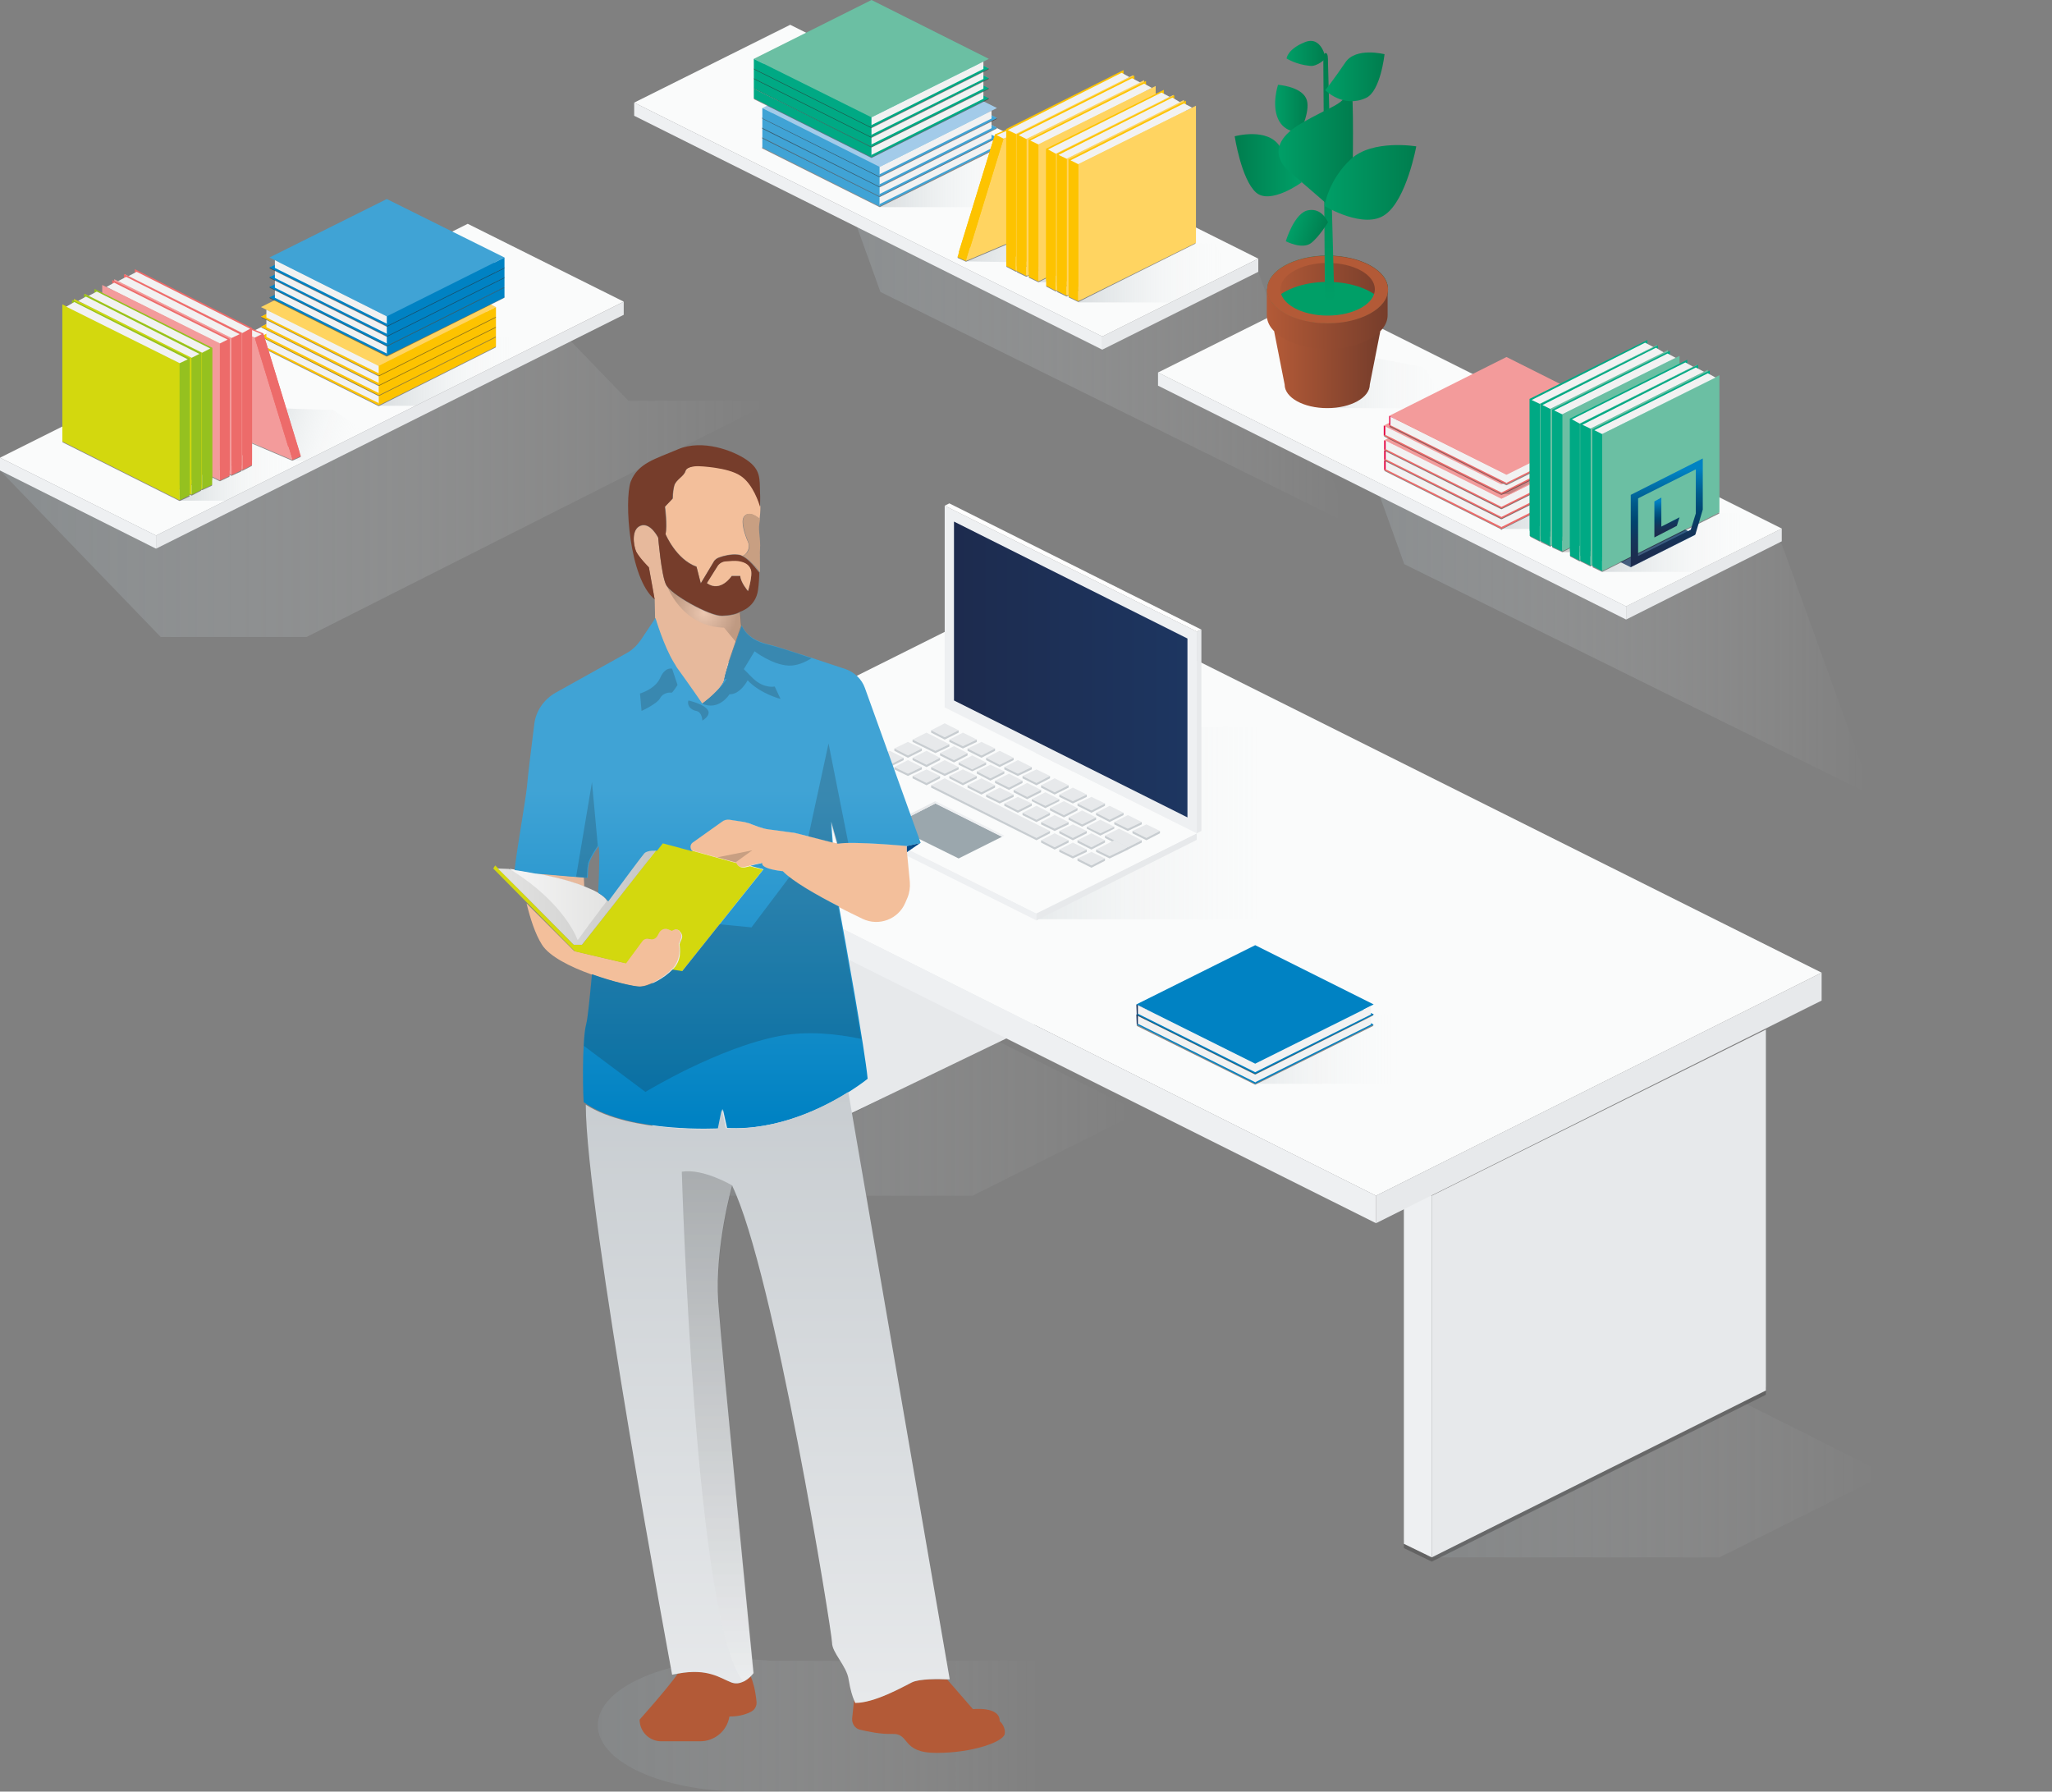<?xml version="1.0" encoding="utf-8"?>
<!-- Generator: Adobe Illustrator 22.1.0, SVG Export Plug-In . SVG Version: 6.00 Build 0)  -->
<svg version="1.1" id="Calque_1" xmlns="http://www.w3.org/2000/svg" xmlns:xlink="http://www.w3.org/1999/xlink" x="0px" y="0px"
	 viewBox="0 0 530 462.7" style="enable-background:new 0 0 530 462.7;" xml:space="preserve">
<rect x="0" y="0" width="530" height="462.7" fill="#808080" stroke="none"/>
<style type="text/css">
	.st0{opacity:0.35;fill:url(#SVGID_1_);}
	.st1{fill:#FAFBFB;}
	.st2{fill:#E7E9EB;}
	.st3{fill:#EEF0F2;}
	.st4{opacity:0.35;fill:url(#SVGID_2_);}
	
		.st5{opacity:0.5;fill:none;stroke:#1E1E1E;stroke-width:0.357;stroke-linecap:round;stroke-linejoin:round;stroke-miterlimit:10;enable-background:new    ;}
	.st6{fill:#40A3D5;}
	.st7{fill:#A3CBE9;}
	.st8{fill:#F2F2F2;}
	.st9{fill:#00A984;}
	.st10{fill:#6BBFA3;}
	.st11{opacity:0.35;fill:url(#SVGID_3_);}
	
		.st12{opacity:0.5;fill:none;stroke:#1E1E1E;stroke-width:0.336;stroke-linecap:round;stroke-linejoin:round;stroke-miterlimit:10;enable-background:new    ;}
	.st13{fill:#FDC300;}
	.st14{fill:#FFD461;}
	.st15{opacity:0.35;fill:url(#SVGID_4_);}
	.st16{opacity:0.35;fill:url(#SVGID_5_);}
	.st17{opacity:0.35;fill:url(#SVGID_6_);}
	.st18{opacity:0.35;fill:url(#SVGID_7_);}
	.st19{fill:#0082C3;}
	.st20{opacity:0.35;fill:url(#SVGID_8_);}
	.st21{fill:#ED6B6A;}
	.st22{fill:#F39B9B;}
	.st23{opacity:0.35;fill:url(#SVGID_9_);}
	.st24{fill:#95C11F;}
	.st25{fill:#D3D80E;}
	.st26{opacity:0.35;fill:url(#SVGID_10_);}
	.st27{opacity:0.35;fill:url(#SVGID_11_);}
	.st28{fill:url(#XMLID_2_);}
	.st29{fill:url(#XMLID_3_);}
	.st30{fill:#009F67;}
	.st31{fill:url(#XMLID_4_);}
	.st32{fill:#B35A37;}
	.st33{fill:url(#XMLID_5_);}
	.st34{fill:url(#XMLID_6_);}
	.st35{fill:url(#XMLID_7_);}
	.st36{fill:url(#XMLID_8_);}
	.st37{fill:url(#XMLID_9_);}
	.st38{fill:url(#XMLID_10_);}
	.st39{fill:url(#XMLID_11_);}
	.st40{fill:url(#XMLID_12_);}
	.st41{opacity:0.35;fill:url(#SVGID_12_);}
	
		.st42{opacity:0.5;fill:none;stroke:#1E1E1E;stroke-width:0.428;stroke-linecap:round;stroke-linejoin:round;stroke-miterlimit:10;enable-background:new    ;}
	.st43{fill:#E50040;}
	.st44{opacity:0.2;fill:url(#SVGID_13_);enable-background:new    ;}
	.st45{fill:url(#SVGID_14_);}
	.st46{opacity:0.2;fill:url(#SVGID_15_);enable-background:new    ;}
	.st47{opacity:0.35;fill:url(#SVGID_16_);}
	.st48{fill:url(#SVGID_17_);}
	.st49{fill:url(#SVGID_18_);}
	.st50{opacity:0.2;fill:url(#SVGID_19_);}
	.st51{opacity:0.2;fill:url(#SVGID_20_);}
	.st52{opacity:0.3;fill:#1E1E1E;enable-background:new    ;}
	.st53{fill:url(#SVGID_21_);}
	.st54{opacity:0.2;fill:url(#SVGID_22_);}
	.st55{fill:#C8CDD1;}
	.st56{fill:#9BA7AD;}
	.st57{fill:url(#SVGID_23_);}
	.st58{fill:#FFFFFF;}
	.st59{opacity:0.2;fill:url(#SVGID_24_);}
	
		.st60{opacity:0.5;fill:none;stroke:#1E1E1E;stroke-width:0.432;stroke-linecap:round;stroke-linejoin:round;stroke-miterlimit:10;enable-background:new    ;}
	.st61{fill:#1D3661;}
	.st62{opacity:0.2;fill:url(#SVGID_25_);}
	.st63{fill:#0056A3;}
	.st64{fill:#F3BF9B;}
	.st65{fill:#E7B99C;}
	.st66{fill:url(#SVGID_26_);}
	.st67{fill:url(#SVGID_27_);}
	.st68{fill:url(#SVGID_28_);}
	.st69{fill:url(#SVGID_29_);}
	.st70{fill:url(#SVGID_30_);}
	.st71{fill:url(#SVGID_31_);}
	.st72{fill:#763D2B;}
	.st73{opacity:0.2;}
	.st74{fill:#1E1E1E;}
	.st75{fill:url(#SVGID_32_);}
	.st76{fill:url(#SVGID_33_);}
</style>
<g>
	
		<linearGradient id="SVGID_1_" gradientUnits="userSpaceOnUse" x1="204" y1="1162.74" x2="348.4" y2="1162.74" gradientTransform="matrix(1 0 0 1 0 -1089.89)">
		<stop  offset="0" style="stop-color:#9BA7AD"/>
		<stop  offset="0.997" style="stop-color:#FFFFFF;stop-opacity:0"/>
	</linearGradient>
	<polygon class="st0" points="204,10.4 227.4,75.4 348.4,135.3 325,70.2 	"/>
	<g>
		<polygon class="st1" points="325,66.8 204.1,6.4 163.8,26.5 284.7,86.9 		"/>
		<polygon class="st2" points="325,66.8 284.7,86.9 284.7,90.3 325,70.2 		"/>
		<polygon class="st3" points="284.7,86.9 163.8,26.5 163.8,29.9 284.7,90.3 		"/>
	</g>
	<g>
		<g>
			
				<linearGradient id="SVGID_2_" gradientUnits="userSpaceOnUse" x1="227.2" y1="1134.44" x2="266.162" y2="1134.44" gradientTransform="matrix(1 0 0 1 0 -1089.89)">
				<stop  offset="0" style="stop-color:#9BA7AD"/>
				<stop  offset="0.997" style="stop-color:#FFFFFF;stop-opacity:0"/>
			</linearGradient>
			<polygon class="st4" points="227.2,53.5 262.5,53.5 266.1,44.5 262.5,35.6 227.2,35.6 			"/>
			<polyline class="st5" points="197,38.2 227.2,53.3 257.3,38.3 			"/>
			<polygon class="st6" points="227.2,53.3 257.5,38.1 227.2,23 			"/>
			<polygon class="st7" points="196.9,35.6 227.2,20.4 257.5,35.6 227.2,50.8 			"/>
			<polygon class="st6" points="196.9,35.6 196.9,38.1 227.2,53.3 227.2,50.8 			"/>
			<polygon class="st8" points="227.2,52.7 256.1,38.3 256.1,36.3 227.2,50.8 			"/>
		</g>
		<g>
			<polyline class="st5" points="197,35.6 227.2,50.7 257.3,35.6 			"/>
			<polygon class="st6" points="227.2,50.7 257.5,35.5 227.2,20.3 			"/>
			<polygon class="st7" points="196.9,33 227.2,17.8 257.5,33 227.2,48.2 			"/>
			<polygon class="st6" points="196.9,33 196.9,35.5 227.2,50.7 227.2,48.2 			"/>
			<polygon class="st8" points="227.2,50.1 256.1,35.7 256.1,33.7 227.2,48.2 			"/>
		</g>
		<g>
			<polyline class="st5" points="197,33.1 227.2,48.2 257.3,33.1 			"/>
			<polygon class="st6" points="227.2,48.2 257.5,33 227.2,17.8 			"/>
			<polygon class="st7" points="196.9,30.5 227.2,15.3 257.5,30.5 227.2,45.6 			"/>
			<polygon class="st6" points="196.9,30.5 196.9,33 227.2,48.2 227.2,45.6 			"/>
			<polygon class="st8" points="227.2,47.6 256.1,33.1 256.1,31.2 227.2,45.6 			"/>
		</g>
		<g>
			<polyline class="st5" points="197,30.5 227.2,45.6 257.3,30.6 			"/>
			<polygon class="st6" points="227.2,45.6 257.5,30.5 227.2,15.3 			"/>
			<polygon class="st7" points="196.9,27.9 227.2,12.8 257.5,27.9 227.2,43.1 			"/>
			<polygon class="st6" points="196.9,27.9 196.9,30.5 227.2,45.6 227.2,43.1 			"/>
			<polygon class="st8" points="227.2,45 256.1,30.6 256.1,28.6 227.2,43.1 			"/>
		</g>
	</g>
	<g>
		<g>
			<polyline class="st5" points="194.9,25.5 225.1,40.6 255.2,25.5 			"/>
			<polygon class="st9" points="225.1,40.6 255.4,25.4 225.1,10.2 			"/>
			<polygon class="st10" points="194.7,22.9 225.1,7.7 255.4,22.9 225.1,38 			"/>
			<polygon class="st9" points="194.7,22.9 194.7,25.4 225.1,40.6 225.1,38 			"/>
			<polygon class="st8" points="225.1,40 254,25.5 254,23.5 225.1,38 			"/>
		</g>
		<g>
			<polyline class="st5" points="194.9,22.8 225.1,37.9 255.2,22.9 			"/>
			<polygon class="st9" points="225.1,37.9 255.4,22.8 225.1,7.6 			"/>
			<polygon class="st10" points="194.7,20.2 225.1,5.1 255.4,20.2 225.1,35.4 			"/>
			<polygon class="st9" points="194.7,20.2 194.7,22.8 225.1,37.9 225.1,35.4 			"/>
			<polygon class="st8" points="225.1,37.3 254,22.9 254,20.9 225.1,35.4 			"/>
		</g>
		<g>
			<polyline class="st5" points="194.9,20.3 225.1,35.4 255.2,20.3 			"/>
			<polygon class="st9" points="225.1,35.4 255.4,20.2 225.1,5.1 			"/>
			<polygon class="st10" points="194.7,17.7 225.1,2.5 255.4,17.7 225.1,32.9 			"/>
			<polygon class="st9" points="194.7,17.7 194.7,20.2 225.1,35.4 225.1,32.9 			"/>
			<polygon class="st8" points="225.1,34.8 254,20.4 254,18.4 225.1,32.9 			"/>
		</g>
		<g>
			<polyline class="st5" points="194.9,17.8 225.1,32.9 255.2,17.8 			"/>
			<polygon class="st9" points="225.1,32.9 255.4,17.7 225.1,2.5 			"/>
			<polygon class="st10" points="194.7,15.2 225.1,0 255.4,15.2 225.1,30.3 			"/>
			<polygon class="st9" points="194.7,15.2 194.7,17.7 225.1,32.9 225.1,30.3 			"/>
			<polygon class="st8" points="225.1,32.3 254,17.8 254,15.9 225.1,30.3 			"/>
		</g>
	</g>
	<g>
		<g>
			
				<linearGradient id="SVGID_3_" gradientUnits="userSpaceOnUse" x1="505.296" y1="1210.354" x2="542.567" y2="1210.354" gradientTransform="matrix(1.066 -3.912657e-02 -0.291 0.948 64.718 -1066.418)">
				<stop  offset="0" style="stop-color:#9BA7AD"/>
				<stop  offset="0.997" style="stop-color:#FFFFFF;stop-opacity:0"/>
			</linearGradient>
			<polygon class="st11" points="249.4,67.5 284.9,68.1 291,60 289.1,54.6 253.6,54 			"/>
			<polyline class="st12" points="247.5,66.5 249.5,67.4 283.9,52.9 			"/>
			<polygon class="st13" points="247.6,65.2 257,34.7 291.6,20.1 282.3,50.6 			"/>
			<polygon class="st14" points="249.5,67.4 259.2,35.8 293.8,21.1 284.1,52.7 			"/>
			<polygon class="st13" points="259.2,35.8 257,34.7 247.3,66.4 249.5,67.4 			"/>
			<polygon class="st8" points="259.2,35.8 257.4,34.9 290.9,20.7 292.7,21.6 			"/>
		</g>
		<g>
			<polyline class="st5" points="260.1,68.8 262.4,70 292.5,54.9 			"/>
			<polygon class="st13" points="259.9,67.5 259.9,33.3 290.2,18.1 290.2,52.3 			"/>
			<polygon class="st14" points="262.4,70 262.4,34.6 292.7,19.4 292.7,54.8 			"/>
			<polygon class="st13" points="262.4,34.6 259.9,33.3 259.9,68.7 262.4,70 			"/>
			<polygon class="st8" points="262.4,34.6 260.3,33.6 289.7,18.8 291.7,19.9 			"/>
		</g>
		<g>
			<polyline class="st5" points="262.8,70.2 265.1,71.3 295.2,56.3 			"/>
			<polygon class="st13" points="262.6,68.8 262.6,34.7 293,19.5 293,53.6 			"/>
			<polygon class="st14" points="265.1,71.3 265.1,35.9 295.5,20.7 295.5,56.1 			"/>
			<polygon class="st13" points="265.1,35.9 262.6,34.7 262.6,70 265.1,71.3 			"/>
			<polygon class="st8" points="265.1,35.9 263.1,34.9 292.4,20.2 294.5,21.3 			"/>
		</g>
		<g>
			
				<linearGradient id="SVGID_4_" gradientUnits="userSpaceOnUse" x1="268.2" y1="1155.24" x2="303.5" y2="1155.24" gradientTransform="matrix(1 0 0 1 0 -1089.89)">
				<stop  offset="0" style="stop-color:#9BA7AD"/>
				<stop  offset="0.997" style="stop-color:#FFFFFF;stop-opacity:0"/>
			</linearGradient>
			<polygon class="st15" points="268.2,72.9 287.4,72.9 302.8,64 303.5,57.8 268.2,57.8 			"/>
			<polyline class="st5" points="265.9,71.6 268.2,72.7 298.3,57.7 			"/>
			<polygon class="st13" points="265.7,70.2 265.7,36.1 296,20.9 296,55 			"/>
			<polygon class="st14" points="268.2,72.7 268.2,37.3 298.5,22.2 298.5,57.6 			"/>
			<polygon class="st13" points="268.2,37.3 265.7,36.1 265.7,71.5 268.2,72.7 			"/>
			<polygon class="st8" points="268.2,37.3 266.1,36.3 295.5,21.6 297.5,22.7 			"/>
		</g>
		<g>
			<polyline class="st5" points="270.4,73.9 272.7,75.1 302.8,60 			"/>
			<polygon class="st13" points="270.2,72.5 270.2,38.4 300.6,23.2 300.6,57.4 			"/>
			<polygon class="st14" points="272.7,75.1 272.7,39.7 303.1,24.5 303.1,59.9 			"/>
			<polygon class="st13" points="272.7,39.7 270.2,38.4 270.2,73.8 272.7,75.1 			"/>
			<polygon class="st8" points="272.7,39.7 270.7,38.6 300,23.9 302.1,25 			"/>
		</g>
		<g>
			<polyline class="st5" points="273.2,75.3 275.5,76.4 305.6,61.3 			"/>
			<polygon class="st13" points="273,73.9 273,39.7 303.3,24.6 303.3,58.7 			"/>
			<polygon class="st14" points="275.5,76.4 275.5,41 305.8,25.8 305.8,61.2 			"/>
			<polygon class="st13" points="275.5,41 273,39.7 273,75.1 275.5,76.4 			"/>
			<polygon class="st8" points="275.5,41 273.4,40 302.8,25.2 304.8,26.4 			"/>
		</g>
		<g>
			
				<linearGradient id="SVGID_5_" gradientUnits="userSpaceOnUse" x1="278.5" y1="1160.39" x2="317.715" y2="1160.39" gradientTransform="matrix(1 0 0 1 0 -1089.89)">
				<stop  offset="0" style="stop-color:#9BA7AD"/>
				<stop  offset="0.997" style="stop-color:#FFFFFF;stop-opacity:0"/>
			</linearGradient>
			<polygon class="st16" points="278.5,78.1 302.2,78.1 317.8,70.4 313.8,62.9 278.5,62.9 			"/>
			<polyline class="st5" points="276.2,76.7 278.5,77.8 308.6,62.8 			"/>
			<polygon class="st13" points="276,75.3 276,41.2 306.3,26 306.3,60.1 			"/>
			<polygon class="st14" points="278.5,77.8 278.5,42.4 308.9,27.3 308.9,62.7 			"/>
			<polygon class="st13" points="278.5,42.4 276,41.2 276,76.6 278.5,77.8 			"/>
			<polygon class="st8" points="278.5,42.4 276.5,41.4 305.8,26.7 307.9,27.8 			"/>
		</g>
	</g>
</g>
<g>
	
		<linearGradient id="SVGID_6_" gradientUnits="userSpaceOnUse" x1="0" y1="1202.39" x2="200" y2="1202.39" gradientTransform="matrix(1 0 0 1 0 -1089.89)">
		<stop  offset="0" style="stop-color:#9BA7AD"/>
		<stop  offset="0.997" style="stop-color:#FFFFFF;stop-opacity:0"/>
	</linearGradient>
	<polygon class="st17" points="120.8,60.5 162.3,103.5 200,103.5 79.2,164.5 41.5,164.5 0,121.5 	"/>
	<g>
		<polygon class="st1" points="0,118.2 120.8,57.8 161.1,77.9 40.3,138.3 		"/>
		<polygon class="st3" points="0,118.2 40.3,138.3 40.3,141.7 0,121.5 		"/>
		<polygon class="st2" points="40.3,138.3 161.1,77.9 161.1,81.3 40.3,141.7 		"/>
	</g>
	<g>
		<g>
			
				<linearGradient id="SVGID_7_" gradientUnits="userSpaceOnUse" x1="104.865" y1="1185.79" x2="142.665" y2="1185.79" gradientTransform="matrix(1 0 0 1 -7.064 -1089.89)">
				<stop  offset="0" style="stop-color:#9BA7AD"/>
				<stop  offset="0.997" style="stop-color:#FFFFFF;stop-opacity:0"/>
			</linearGradient>
			<polygon class="st18" points="97.8,104.8 107.3,104.8 135.6,90.7 133.1,87 97.8,87 			"/>
			<polyline class="st5" points="127.9,89.6 97.8,104.7 67.7,89.6 			"/>
			<polygon class="st13" points="97.8,104.7 67.4,89.5 97.8,74.4 			"/>
			<polygon class="st14" points="128.1,87 97.8,71.8 67.4,87 97.8,102.2 			"/>
			<polygon class="st13" points="128.1,87 128.1,89.5 97.8,104.7 97.8,102.2 			"/>
			<polygon class="st8" points="97.8,104.1 68.8,89.7 68.8,87.7 97.8,102.2 			"/>
		</g>
		<g>
			<polyline class="st5" points="127.9,87 97.8,102.1 67.7,87 			"/>
			<polygon class="st13" points="97.8,102.1 67.4,86.9 97.8,71.7 			"/>
			<polygon class="st14" points="128.1,84.4 97.8,69.2 67.4,84.4 97.8,99.5 			"/>
			<polygon class="st13" points="128.1,84.4 128.1,86.9 97.8,102.1 97.8,99.5 			"/>
			<polygon class="st8" points="97.8,101.5 68.8,87 68.8,85.1 97.8,99.5 			"/>
		</g>
		<g>
			<polyline class="st5" points="127.9,84.5 97.8,99.5 67.7,84.5 			"/>
			<polygon class="st13" points="97.8,99.5 67.4,84.4 97.8,69.2 			"/>
			<polygon class="st14" points="128.1,81.8 97.8,66.7 67.4,81.8 97.8,97 			"/>
			<polygon class="st13" points="128.1,81.8 128.1,84.4 97.8,99.5 97.8,97 			"/>
			<polygon class="st8" points="97.8,98.9 68.8,84.5 68.8,82.5 97.8,97 			"/>
		</g>
		<g>
			<polyline class="st5" points="127.9,81.9 97.8,97 67.7,81.9 			"/>
			<polygon class="st13" points="97.8,97 67.4,81.8 97.8,66.7 			"/>
			<polygon class="st14" points="128.1,79.3 97.8,64.1 67.4,79.3 97.8,94.5 			"/>
			<polygon class="st13" points="128.1,79.3 128.1,81.8 97.8,97 97.8,94.5 			"/>
			<polygon class="st8" points="97.8,96.4 68.8,82 68.8,80 97.8,94.5 			"/>
		</g>
	</g>
	<g>
		<g>
			<polyline class="st5" points="130.1,76.8 99.9,91.9 69.8,76.9 			"/>
			<polygon class="st19" points="99.9,91.9 69.6,76.8 99.9,61.6 			"/>
			<polygon class="st6" points="130.3,74.2 99.9,59.1 69.6,74.2 99.9,89.4 			"/>
			<polygon class="st19" points="130.3,74.2 130.3,76.8 99.9,91.9 99.9,89.4 			"/>
			<polygon class="st8" points="99.9,91.3 71,76.9 71,74.9 99.9,89.4 			"/>
		</g>
		<g>
			<polyline class="st5" points="130.1,74.2 99.9,89.3 69.8,74.2 			"/>
			<polygon class="st19" points="99.9,89.3 69.6,74.1 99.9,59 			"/>
			<polygon class="st6" points="130.3,71.6 99.9,56.4 69.6,71.6 99.9,86.8 			"/>
			<polygon class="st19" points="130.3,71.6 130.3,74.1 99.9,89.3 99.9,86.8 			"/>
			<polygon class="st8" points="99.9,88.7 71,74.3 71,72.3 99.9,86.8 			"/>
		</g>
		<g>
			<polyline class="st5" points="130.1,71.7 99.9,86.8 69.8,71.7 			"/>
			<polygon class="st19" points="99.9,86.8 69.6,71.6 99.9,56.4 			"/>
			<polygon class="st6" points="130.3,69.1 99.9,53.9 69.6,69.1 99.9,84.2 			"/>
			<polygon class="st19" points="130.3,69.1 130.3,71.6 99.9,86.8 99.9,84.2 			"/>
			<polygon class="st8" points="99.9,86.2 71,71.8 71,69.8 99.9,84.2 			"/>
		</g>
		<g>
			<polyline class="st5" points="130.1,69.2 99.9,84.2 69.8,69.2 			"/>
			<polygon class="st19" points="99.9,84.2 69.6,69.1 99.9,53.9 			"/>
			<polygon class="st6" points="130.3,66.5 99.9,51.4 69.6,66.5 99.9,81.7 			"/>
			<polygon class="st19" points="130.3,66.5 130.3,69.1 99.9,84.2 99.9,81.7 			"/>
			<polygon class="st8" points="99.9,83.6 71,69.2 71,67.2 99.9,81.7 			"/>
		</g>
	</g>
	<g>
		<g>
			
				<linearGradient id="SVGID_8_" gradientUnits="userSpaceOnUse" x1="411.68" y1="1259.973" x2="438.251" y2="1259.973" gradientTransform="matrix(1.066 -3.912657e-02 -0.291 0.948 -6.582 -1066.418)">
				<stop  offset="0" style="stop-color:#9BA7AD"/>
				<stop  offset="0.997" style="stop-color:#FFFFFF;stop-opacity:0"/>
			</linearGradient>
			<polygon class="st20" points="75.5,118.9 78.9,119 94,111.4 86.1,105.9 67.8,105.3 			"/>
			<polyline class="st12" points="77.5,117.9 75.5,118.8 41.1,104.2 			"/>
			<polygon class="st21" points="77.3,116.6 68,86.1 33.3,71.4 42.7,101.9 			"/>
			<polygon class="st22" points="75.5,118.8 65.8,87.2 31.1,72.5 40.9,104.1 			"/>
			<polygon class="st21" points="65.8,87.2 68,86.1 77.7,117.8 75.5,118.8 			"/>
			<polygon class="st8" points="65.8,87.2 67.6,86.3 34.1,72.1 32.3,73 			"/>
		</g>
		<g>
			
				<linearGradient id="SVGID_9_" gradientUnits="userSpaceOnUse" x1="193.273" y1="1211.59" x2="222.873" y2="1211.59" gradientTransform="matrix(1 0 0 1 -146.973 -1089.89)">
				<stop  offset="0" style="stop-color:#9BA7AD"/>
				<stop  offset="0.997" style="stop-color:#FFFFFF;stop-opacity:0"/>
			</linearGradient>
			<polygon class="st23" points="46.3,129.3 58.2,129.3 75.9,120.6 65.4,114.1 46.3,114.1 			"/>
			<polyline class="st5" points="64.9,120.2 62.6,121.4 32.5,106.3 			"/>
			<polygon class="st21" points="65.1,118.8 65.1,84.7 34.8,69.5 34.8,103.7 			"/>
			<polygon class="st22" points="62.6,121.4 62.6,86 32.2,70.8 32.2,106.2 			"/>
			<polygon class="st21" points="62.6,86 65.1,84.7 65.1,120.1 62.6,121.4 			"/>
			<polygon class="st8" points="62.6,86 64.6,84.9 35.3,70.2 33.2,71.3 			"/>
		</g>
		<g>
			<polyline class="st5" points="62.2,121.6 59.8,122.7 29.7,107.6 			"/>
			<polygon class="st21" points="62.4,120.2 62.4,86 32,70.8 32,105 			"/>
			<polygon class="st22" points="59.8,122.7 59.8,87.3 29.5,72.1 29.5,107.5 			"/>
			<polygon class="st21" points="59.8,87.3 62.4,86 62.4,121.4 59.8,122.7 			"/>
			<polygon class="st8" points="59.8,87.3 61.9,86.3 32.6,71.5 30.5,72.6 			"/>
		</g>
		<g>
			<polyline class="st5" points="59.1,123 56.8,124.1 26.7,109.1 			"/>
			<polygon class="st21" points="59.3,121.6 59.3,87.5 29,72.3 29,106.4 			"/>
			<polygon class="st22" points="56.8,124.1 56.8,88.7 26.4,73.6 26.4,108.9 			"/>
			<polygon class="st21" points="56.8,88.7 59.3,87.5 59.3,122.9 56.8,124.1 			"/>
			<polygon class="st8" points="56.8,88.7 58.8,87.7 29.5,73 27.5,74.1 			"/>
		</g>
	</g>
	<g>
		<g>
			<polyline class="st5" points="54.6,125.3 52.2,126.4 22.1,111.4 			"/>
			<polygon class="st24" points="54.8,123.9 54.8,89.8 24.4,74.6 24.4,108.8 			"/>
			<polygon class="st25" points="52.2,126.4 52.2,91.1 21.9,75.9 21.9,111.3 			"/>
			<polygon class="st24" points="52.2,91.1 54.8,89.8 54.8,125.2 52.2,126.4 			"/>
			<polygon class="st8" points="52.2,91.1 54.3,90 25,75.3 22.9,76.4 			"/>
		</g>
		<g>
			<polyline class="st5" points="51.8,126.6 49.5,127.8 19.4,112.7 			"/>
			<polygon class="st24" points="52,125.2 52,91.1 21.7,75.9 21.7,110.1 			"/>
			<polygon class="st25" points="49.5,127.8 49.5,92.4 19.1,77.2 19.1,112.6 			"/>
			<polygon class="st24" points="49.5,92.4 52,91.1 52,126.5 49.5,127.8 			"/>
			<polygon class="st8" points="49.5,92.4 51.5,91.4 22.2,76.6 20.2,77.7 			"/>
		</g>
		<g>
			<polyline class="st5" points="48.8,128.1 46.4,129.2 16.3,114.1 			"/>
			<polygon class="st24" points="49,126.7 49,92.5 18.6,77.4 18.6,111.5 			"/>
			<polygon class="st25" points="46.4,129.2 46.4,93.8 16.1,78.6 16.1,114 			"/>
			<polygon class="st24" points="46.4,93.8 49,92.5 49,127.9 46.4,129.2 			"/>
			<polygon class="st8" points="46.4,93.8 48.5,92.8 19.2,78 17.1,79.2 			"/>
		</g>
	</g>
</g>
<g>
	
		<linearGradient id="SVGID_10_" gradientUnits="userSpaceOnUse" x1="339.3" y1="1232.94" x2="483.7" y2="1232.94" gradientTransform="matrix(1 0 0 1 0 -1089.89)">
		<stop  offset="0" style="stop-color:#9BA7AD"/>
		<stop  offset="0.997" style="stop-color:#FFFFFF;stop-opacity:0"/>
	</linearGradient>
	<polygon class="st26" points="339.3,80.6 362.7,145.7 483.7,205.5 460.2,140.5 	"/>
	<g>
		<polygon class="st2" points="460.2,136.5 420,156.6 420,160 460.2,139.8 		"/>
		<polygon class="st3" points="420,156.6 299.1,96.2 299.1,99.6 420,160 		"/>
		<polygon class="st1" points="460.2,136.5 339.4,76.1 299.1,96.2 420,156.6 		"/>
	</g>
	<g id="_x31_2">
		
			<linearGradient id="SVGID_11_" gradientUnits="userSpaceOnUse" x1="334.123" y1="1188.19" x2="374.873" y2="1188.19" gradientTransform="matrix(1 0 0 1 0 -1089.89)">
			<stop  offset="0" style="stop-color:#9BA7AD"/>
			<stop  offset="0.997" style="stop-color:#FFFFFF;stop-opacity:0"/>
		</linearGradient>
		<path class="st27" d="M349.4,91.4c-1.3-0.1-2.7-0.2-4.1-0.2c-11,0-11.3,0-11.3,5.1c0,4.8-0.4,8.8,9.9,9.1l0,0h30.9l-7.1-10.6
			L349.4,91.4z"/>
		<g id="XMLID_135_">
			
				<linearGradient id="XMLID_2_" gradientUnits="userSpaceOnUse" x1="329.1" y1="473.39" x2="356.5" y2="473.39" gradientTransform="matrix(1 0 0 1 0 -377.89)">
				<stop  offset="0" style="stop-color:#B35A37"/>
				<stop  offset="1" style="stop-color:#763D2B"/>
			</linearGradient>
			<path id="XMLID_142_" class="st28" d="M329.1,85.6l2.7,13.7c0,3.4,4.9,6.1,11,6.1s11-2.7,11-6.1l2.7-13.7H329.1z"/>
			
				<linearGradient id="XMLID_3_" gradientUnits="userSpaceOnUse" x1="327.2" y1="459.34" x2="358.4" y2="459.34" gradientTransform="matrix(1 0 0 1 0 -377.89)">
				<stop  offset="0" style="stop-color:#B35A37"/>
				<stop  offset="1" style="stop-color:#763D2B"/>
			</linearGradient>
			<path id="XMLID_141_" class="st29" d="M358.4,74l-7.2,0.2c-2.4-0.9-5.3-1.4-8.4-1.4c-3.5,0-6.8,0.7-9.4,1.7l-6.2,0.1v6.8
				c0,4.8,7,8.7,15.6,8.7s15.6-3.9,15.6-8.7V74z"/>
			<path id="XMLID_140_" class="st30" d="M358.5,74.7c0,4.8-7,8.7-15.6,8.7s-15.6-3.9-15.6-8.7c0-4.8,7-8.7,15.6-8.7
				C351.5,66.1,358.5,69.9,358.5,74.7z"/>
			
				<linearGradient id="XMLID_4_" gradientUnits="userSpaceOnUse" x1="327.3" y1="449.94" x2="358.5" y2="449.94" gradientTransform="matrix(1 0 0 1 0 -377.89)">
				<stop  offset="0" style="stop-color:#B35A37"/>
				<stop  offset="1" style="stop-color:#763D2B"/>
			</linearGradient>
			<path id="XMLID_139_" class="st31" d="M342.9,72.8c6.5,0,12,2.2,14.4,5.3c0.8-1,1.2-2.2,1.2-3.4c0-4.8-7-8.7-15.6-8.7
				s-15.6,3.9-15.6,8.7c0,1.2,0.4,2.3,1.2,3.4C330.9,75,336.4,72.8,342.9,72.8z"/>
			<path id="XMLID_136_" class="st32" d="M342.9,66.1c-8.6,0-15.6,3.9-15.6,8.7c0,4.8,7,8.7,15.6,8.7s15.6-3.9,15.6-8.7
				C358.5,69.9,351.5,66.1,342.9,66.1z M342.9,81.5c-6.7,0-12.2-3-12.2-6.8c0-3.7,5.5-6.8,12.2-6.8s12.2,3,12.2,6.8
				S349.6,81.5,342.9,81.5z"/>
		</g>
		<g id="XMLID_151_">
			<g id="XMLID_150_">
				
					<linearGradient id="XMLID_5_" gradientUnits="userSpaceOnUse" x1="343.2" y1="1168.19" x2="343.2" y2="1103.49" gradientTransform="matrix(1 0 0 1 0 -1089.89)">
					<stop  offset="0" style="stop-color:#009F67"/>
					<stop  offset="1" style="stop-color:#007D4E"/>
				</linearGradient>
				<path id="XMLID_128_" class="st33" d="M343.5,78.3L343.5,78.3c-0.6,0-1.3-1-1.3-2l-0.4-60.1c0-1.1,0-2.5,0.6-2.5l0,0
					c0.6,0,0.6,1.3,0.6,2.4l1.6,60C344.5,77,344.1,78.3,343.5,78.3z"/>
				
					<linearGradient id="XMLID_6_" gradientUnits="userSpaceOnUse" x1="-1909.935" y1="1132.559" x2="-1890.758" y2="1132.559" gradientTransform="matrix(-0.902 0 0 1 -1386.753 -1089.89)">
					<stop  offset="0" style="stop-color:#009F67"/>
					<stop  offset="1" style="stop-color:#007D4E"/>
				</linearGradient>
				<path id="XMLID_144_" class="st34" d="M318.9,35.2c0,0,8.6-2.4,11.7,2.7s5.6,9.2,5.6,9.2s-8.1,5.9-11.8,2.6
					C320.6,46.3,318.9,35.2,318.9,35.2z"/>
				
					<linearGradient id="XMLID_7_" gradientUnits="userSpaceOnUse" x1="332.3" y1="1103.685" x2="342.382" y2="1103.685" gradientTransform="matrix(1 0 0 1 0 -1089.89)">
					<stop  offset="0" style="stop-color:#009F67"/>
					<stop  offset="1" style="stop-color:#007D4E"/>
				</linearGradient>
				<path id="XMLID_146_" class="st35" d="M342.4,15.1c0,0-1-6-5.4-4.2c-4.5,1.8-4.7,4.2-4.7,4.2s2.5,1.6,6,1.9
					C340.2,17.3,342.4,15.1,342.4,15.1z"/>
				
					<linearGradient id="XMLID_8_" gradientUnits="userSpaceOnUse" x1="329.354" y1="1117.896" x2="337.704" y2="1117.896" gradientTransform="matrix(1 0 0 1 0 -1089.89)">
					<stop  offset="0" style="stop-color:#009F67"/>
					<stop  offset="1" style="stop-color:#007D4E"/>
				</linearGradient>
				<path id="XMLID_148_" class="st36" d="M335.8,34.1c0,0-4,0.4-5.7-3.4s0-8.8,0-8.8s5.7,0.4,7.2,3.4
					C338.8,28.1,335.8,34.1,335.8,34.1z"/>
				
					<linearGradient id="XMLID_9_" gradientUnits="userSpaceOnUse" x1="619.749" y1="707.177" x2="628.335" y2="707.177" gradientTransform="matrix(0.939 0.345 -0.345 0.939 -4.154 -819.962)">
					<stop  offset="0" style="stop-color:#009F67"/>
					<stop  offset="1" style="stop-color:#007D4E"/>
				</linearGradient>
				<path id="XMLID_149_" class="st37" d="M343,57.4c0,0-1.5-3.8-5.1-3.1c-3.6,0.6-5.8,8-5.8,8s4.2,2.2,6.5,0.5
					C340.8,61.1,343,57.4,343,57.4z"/>
				
					<linearGradient id="XMLID_10_" gradientUnits="userSpaceOnUse" x1="330.28" y1="1127.087" x2="349.467" y2="1127.087" gradientTransform="matrix(1 0 0 1 0 -1089.89)">
					<stop  offset="0" style="stop-color:#009F67"/>
					<stop  offset="1" style="stop-color:#007D4E"/>
				</linearGradient>
				<path id="XMLID_147_" class="st38" d="M342.4,52.4l-9.6-8.3c0,0-7.6-6,3.4-12.3c8.2-4.8,11.1-4.6,12.3-9.1
					c1.3-5.1,0.9,19.1,0.9,19.1L342.4,52.4z"/>
				
					<linearGradient id="XMLID_11_" gradientUnits="userSpaceOnUse" x1="342.1" y1="424.993" x2="365.8" y2="424.993" gradientTransform="matrix(1 0 0 1 0 -377.89)">
					<stop  offset="0" style="stop-color:#009F67"/>
					<stop  offset="1" style="stop-color:#007D4E"/>
				</linearGradient>
				<path id="XMLID_145_" class="st39" d="M365.8,37.8c0,0-11.3-1.9-16.9,3.3c-5.9,5.5-6.8,12.1-6.8,12.1s10.3,6.2,15.7,2.2
					C363.3,51.5,365.8,37.8,365.8,37.8z"/>
			</g>
			
				<linearGradient id="XMLID_12_" gradientUnits="userSpaceOnUse" x1="342.382" y1="1109.733" x2="357.616" y2="1109.733" gradientTransform="matrix(1 0 0 1 0 -1089.89)">
				<stop  offset="0" style="stop-color:#009F67"/>
				<stop  offset="1" style="stop-color:#007D4E"/>
			</linearGradient>
			<path id="XMLID_143_" class="st40" d="M357.6,14c0,0-7.4-1.9-10.1,2.1s-5.2,7.2-5.2,7.2s4.6,4.7,10.5,2
				C356.6,23.6,357.6,14,357.6,14z"/>
		</g>
	</g>
	<g>
		<g>
			
				<linearGradient id="SVGID_12_" gradientUnits="userSpaceOnUse" x1="387.8" y1="1217.54" x2="426.8" y2="1217.54" gradientTransform="matrix(1 0 0 1 0 -1089.89)">
				<stop  offset="0" style="stop-color:#9BA7AD"/>
				<stop  offset="0.997" style="stop-color:#FFFFFF;stop-opacity:0"/>
			</linearGradient>
			<polygon class="st41" points="387.8,136.6 423.2,136.6 426.8,127.6 423.2,118.7 387.8,118.7 			"/>
			<polyline class="st42" points="357.8,121.5 387.8,136.5 387.8,136.6 387.8,136.6 387.8,136.6 387.8,136.5 417.9,121.5 			"/>
			<polygon class="st21" points="387.8,136.6 418.2,121.4 387.8,106.2 			"/>
			<polygon class="st21" points="387.8,136.6 357.5,121.4 387.8,106.2 			"/>
			<polygon class="st22" points="357.5,118.9 387.8,103.7 418.2,118.9 387.8,134 			"/>
			<polygon class="st43" points="357.5,118.9 357.5,121.4 360,120.1 			"/>
			<polygon class="st8" points="417.4,119.2 387.8,134 357.9,119 357.9,121.2 387.8,136.1 417.4,121.3 			"/>
		</g>
		<g>
			<polyline class="st42" points="357.8,118.9 387.8,133.9 387.8,133.9 387.8,133.9 387.8,133.9 387.8,133.9 417.9,118.9 			"/>
			<polygon class="st21" points="387.8,133.9 418.2,118.8 387.8,103.6 			"/>
			<polygon class="st21" points="387.8,133.9 357.5,118.8 387.8,103.6 			"/>
			<polygon class="st22" points="357.5,116.3 387.8,101.1 418.2,116.3 387.8,131.4 			"/>
			<polygon class="st43" points="357.5,116.3 357.5,118.8 360,117.5 			"/>
			<polygon class="st8" points="417.4,116.6 387.8,131.4 357.9,116.4 357.9,118.6 387.8,133.5 417.4,118.7 			"/>
		</g>
		<g>
			<polyline class="st42" points="357.8,116.3 387.8,131.3 387.8,131.3 387.8,131.3 387.8,131.3 387.8,131.3 417.9,116.3 			"/>
			<polygon class="st21" points="387.8,131.3 418.2,116.2 387.8,101 			"/>
			<polygon class="st21" points="387.8,131.3 357.5,116.2 387.8,101 			"/>
			<polygon class="st22" points="357.5,113.7 387.8,98.5 418.2,113.7 387.8,128.8 			"/>
			<polygon class="st43" points="357.5,113.7 357.5,116.2 360,114.9 			"/>
			<polygon class="st8" points="417.4,114 387.8,128.8 357.9,113.8 357.9,116 387.8,130.9 417.4,116.1 			"/>
		</g>
		<g>
			
				<linearGradient id="SVGID_13_" gradientUnits="userSpaceOnUse" x1="387.775" y1="1208.59" x2="408.375" y2="1208.59" gradientTransform="matrix(1 0 0 1 0 -1089.89)">
				<stop  offset="0" style="stop-color:#000000"/>
				<stop  offset="1" style="stop-color:#E3E3E3"/>
			</linearGradient>
			<polygon class="st44" points="387.8,127.6 389.8,127.6 408.4,117.9 389.8,109.8 387.8,109.8 			"/>
			<polyline class="st42" points="357.7,112.6 387.8,127.6 387.8,127.6 387.8,127.6 387.8,127.6 387.8,127.6 417.8,112.6 			"/>
			<polygon class="st21" points="387.8,127.6 418.1,112.5 387.8,97.3 			"/>
			<polygon class="st21" points="387.8,127.6 357.4,112.5 387.8,97.3 			"/>
			<polygon class="st22" points="357.4,109.9 387.8,94.8 418.1,109.9 387.8,125.1 			"/>
			<polygon class="st43" points="357.4,109.9 357.4,112.5 360,111.2 			"/>
			<polygon class="st8" points="417.4,110.3 387.8,125.1 357.8,110.1 357.8,112.3 387.8,127.2 417.4,112.4 			"/>
		</g>
		<g>
			<polyline class="st42" points="359.1,110.1 389.1,125.1 389.1,125.1 389.1,125.1 389.1,125.1 389.1,125.1 419.2,110.1 			"/>
			<polygon class="st21" points="389.1,125.1 419.4,109.9 389.1,94.8 			"/>
			<polygon class="st21" points="389.1,125.1 358.8,109.9 389.1,94.8 			"/>
			<polygon class="st22" points="358.8,107.4 389.1,92.2 419.4,107.4 389.1,122.6 			"/>
			<polygon class="st43" points="358.8,107.4 358.8,109.9 361.3,108.7 			"/>
			<polygon class="st8" points="418.7,107.8 389.1,122.6 359.1,107.6 359.1,109.8 389.1,124.7 418.7,109.9 			"/>
		</g>
	</g>
	
		<linearGradient id="SVGID_14_" gradientUnits="userSpaceOnUse" x1="409.85" y1="1229.34" x2="437.95" y2="1229.34" gradientTransform="matrix(1 0 0 1 0 -1089.89)">
		<stop  offset="0" style="stop-color:#1D3661"/>
		<stop  offset="0.338" style="stop-color:#1C3964"/>
		<stop  offset="0.778" style="stop-color:#17426E"/>
		<stop  offset="1" style="stop-color:#134875"/>
	</linearGradient>
	<polygon class="st45" points="409.8,140.8 426.6,132.4 437.9,138.1 421.2,146.5 	"/>
	<g>
		<g>
			<polyline class="st5" points="395.4,138.5 397.7,139.7 427.8,124.6 			"/>
			<polygon class="st9" points="395.1,137.1 395.1,103 425.5,87.8 425.5,122 			"/>
			<polygon class="st10" points="397.7,139.7 397.7,104.3 428,89.1 428,124.5 			"/>
			<polygon class="st9" points="397.7,104.3 395.1,103 395.1,138.4 397.7,139.7 			"/>
			<polygon class="st8" points="397.7,104.3 395.6,103.3 424.9,88.5 427,89.6 			"/>
		</g>
		<g>
			<polyline class="st5" points="398.1,139.9 400.4,141 430.5,125.9 			"/>
			<polygon class="st9" points="397.9,138.5 397.9,104.3 428.2,89.2 428.2,123.3 			"/>
			<polygon class="st10" points="400.4,141 400.4,105.6 430.8,90.4 430.8,125.8 			"/>
			<polygon class="st9" points="400.4,105.6 397.9,104.3 397.9,139.7 400.4,141 			"/>
			<polygon class="st8" points="400.4,105.6 398.4,104.6 427.7,89.8 429.7,91 			"/>
		</g>
		<g>
			
				<linearGradient id="SVGID_15_" gradientUnits="userSpaceOnUse" x1="403.464" y1="1224.89" x2="438.764" y2="1224.89" gradientTransform="matrix(1 0 0 1 0 -1089.89)">
				<stop  offset="0" style="stop-color:#000000"/>
				<stop  offset="1" style="stop-color:#E3E3E3"/>
			</linearGradient>
			<polygon class="st46" points="403.5,142.6 423.1,142.6 426.7,133.6 438.8,127.4 403.5,127.4 			"/>
			<polyline class="st5" points="401.1,141.3 403.5,142.4 433.6,127.4 			"/>
			<polygon class="st9" points="400.9,139.9 400.9,105.8 431.3,90.6 431.3,124.7 			"/>
			<polygon class="st10" points="403.5,142.4 403.5,107 433.8,91.9 433.8,127.3 			"/>
			<polygon class="st9" points="403.5,107 400.9,105.8 400.9,141.2 403.5,142.4 			"/>
			<polygon class="st8" points="403.5,107 401.4,106 430.7,91.3 432.8,92.4 			"/>
		</g>
		<g>
			<polyline class="st5" points="405.7,143.6 408,144.8 438.1,129.7 			"/>
			<polygon class="st9" points="405.5,142.2 405.5,108.1 435.8,92.9 435.8,127.1 			"/>
			<polygon class="st10" points="408,144.8 408,109.4 438.4,94.2 438.4,129.6 			"/>
			<polygon class="st9" points="408,109.4 405.5,108.1 405.5,143.5 408,144.8 			"/>
			<polygon class="st8" points="408,109.4 406,108.3 435.3,93.6 437.3,94.7 			"/>
		</g>
		<g>
			<polyline class="st5" points="408.4,144.9 410.8,146.1 440.9,131 			"/>
			<polygon class="st9" points="408.2,143.6 408.2,109.4 438.6,94.2 438.6,128.4 			"/>
			<polygon class="st10" points="410.8,146.1 410.8,110.7 441.1,95.5 441.1,130.9 			"/>
			<polygon class="st9" points="410.8,110.7 408.2,109.4 408.2,144.8 410.8,146.1 			"/>
			<polygon class="st8" points="410.8,110.7 408.7,109.7 438,94.9 440.1,96 			"/>
		</g>
		<g>
			
				<linearGradient id="SVGID_16_" gradientUnits="userSpaceOnUse" x1="413.8" y1="1229.99" x2="452.8" y2="1229.99" gradientTransform="matrix(1 0 0 1 0 -1089.89)">
				<stop  offset="0" style="stop-color:#9BA7AD"/>
				<stop  offset="0.997" style="stop-color:#FFFFFF;stop-opacity:0"/>
			</linearGradient>
			<polygon class="st47" points="413.8,147.7 437.9,147.7 452.8,140.1 449.1,132.5 413.8,132.5 			"/>
			<polyline class="st5" points="411.5,146.4 413.8,147.5 443.9,132.5 			"/>
			<polygon class="st9" points="411.3,145 411.3,110.9 441.6,95.7 441.6,129.8 			"/>
			<polygon class="st10" points="413.8,147.5 413.8,112.1 444.1,96.9 444.1,132.3 			"/>
			<polygon class="st9" points="413.8,112.1 411.3,110.9 411.3,146.2 413.8,147.5 			"/>
			<polygon class="st8" points="413.8,112.1 411.8,111.1 441.1,96.4 443.1,97.5 			"/>
		</g>
	</g>
	<g>
		
			<linearGradient id="SVGID_17_" gradientUnits="userSpaceOnUse" x1="428.377" y1="1325.071" x2="431.586" y2="1316.253" gradientTransform="matrix(1 -0.502 0 1 0 -971.542)">
			<stop  offset="0" style="stop-color:#1D2B4E"/>
			<stop  offset="0.119" style="stop-color:#1B2E51"/>
			<stop  offset="0.274" style="stop-color:#13365B"/>
			<stop  offset="0.45" style="stop-color:#00446E"/>
			<stop  offset="0.641" style="stop-color:#005A8A"/>
			<stop  offset="0.841" style="stop-color:#0078B4"/>
			<stop  offset="0.9" style="stop-color:#0082C3"/>
		</linearGradient>
		<polygon class="st48" points="429.1,136 429.1,128.5 427.3,129.5 427.3,138.8 433.1,135.8 433.8,133.6 433.8,133.6 		"/>
		
			<linearGradient id="SVGID_18_" gradientUnits="userSpaceOnUse" x1="425.562" y1="1330.903" x2="433.724" y2="1308.48" gradientTransform="matrix(1 -0.502 0 1 0 -971.542)">
			<stop  offset="0" style="stop-color:#1D2B4E"/>
			<stop  offset="0.119" style="stop-color:#1B2E51"/>
			<stop  offset="0.274" style="stop-color:#13365B"/>
			<stop  offset="0.45" style="stop-color:#00446E"/>
			<stop  offset="0.641" style="stop-color:#005A8A"/>
			<stop  offset="0.841" style="stop-color:#0078B4"/>
			<stop  offset="0.9" style="stop-color:#0082C3"/>
		</linearGradient>
		<path class="st49" d="M421.2,127.8v18.6l16.7-8.4l1.9-6.4v-13.2L421.2,127.8z M438,132.6l-1.3,4.2l-13.6,6.8v-14.9l14.9-7.5V132.6
			z"/>
	</g>
</g>
<g>
	<g id="ombres_portées_1_">
		
			<linearGradient id="SVGID_19_" gradientUnits="userSpaceOnUse" x1="412.901" y1="1470.54" x2="531.501" y2="1470.54" gradientTransform="matrix(1 0 0 1 -44.301 -1089.89)">
			<stop  offset="0" style="stop-color:#9BA7AD"/>
			<stop  offset="0.997" style="stop-color:#FFFFFF;stop-opacity:0"/>
		</linearGradient>
		<polygon class="st50" points="368.6,402.2 444.1,402.2 487.2,380.7 444.1,359.1 368.6,359.1 		"/>
		
			<linearGradient id="SVGID_20_" gradientUnits="userSpaceOnUse" x1="220.101" y1="1377.09" x2="338.701" y2="1377.09" gradientTransform="matrix(1 0 0 1 -44.301 -1089.89)">
			<stop  offset="0" style="stop-color:#9BA7AD"/>
			<stop  offset="0.997" style="stop-color:#FFFFFF;stop-opacity:0"/>
		</linearGradient>
		<polygon class="st51" points="175.8,308.8 251.2,308.8 294.4,287.2 251.2,265.6 175.8,265.6 		"/>
		<path class="st52" d="M363,397.9l6.8,3.3l85.9-42.9c0.1-0.1,0.3-0.1,0.4-0.1v2l-86.3,43.1l-7.2-3.5v-2
			C362.8,397.8,362.9,397.8,363,397.9z"/>
		<path class="st52" d="M168.9,304.3l6.8,3.3l85.9-42.9c0.1-0.1,0.3-0.1,0.4-0.1v2l-86.3,43.1l-7.2-3.5v-2
			C168.6,304.3,168.8,304.3,168.9,304.3z"/>
	</g>
	<g>
		<g>
			<polygon class="st2" points="280,165.1 280,258.5 175.7,308.8 175.7,215.3 			"/>
			
				<linearGradient id="SVGID_21_" gradientUnits="userSpaceOnUse" x1="7305.499" y1="1350.19" x2="7312.689" y2="1350.19" gradientTransform="matrix(-1 0 0 1 7481.199 -1089.89)">
				<stop  offset="0" style="stop-color:#EDEDED"/>
				<stop  offset="0.389" style="stop-color:#E8E8E7"/>
				<stop  offset="1" style="stop-color:#E3E3E3"/>
			</linearGradient>
			<polygon class="st53" points="175.7,308.8 168.5,305.2 168.5,211.8 175.7,215.3 			"/>
		</g>
		<g>
			<polygon class="st3" points="369.8,402.2 362.6,398.7 362.6,305.2 369.8,308.8 			"/>
		</g>
		<g>
			<polygon class="st2" points="456.1,265.9 456.1,359.1 369.8,402.2 369.8,308.8 			"/>
		</g>
		<g>
			<polygon class="st1" points="269.2,150.6 154.1,208.1 355.4,308.8 470.5,251.2 			"/>
			<polygon class="st2" points="470.5,251.2 470.5,258.4 355.4,315.9 355.4,308.8 			"/>
			<polygon class="st3" points="355.4,308.8 154.1,208.1 154.1,215.3 355.4,315.9 			"/>
		</g>
	</g>
</g>
<g>
	
		<linearGradient id="SVGID_22_" gradientUnits="userSpaceOnUse" x1="267.5" y1="1302.49" x2="331.8" y2="1302.49" gradientTransform="matrix(1 0 0 1 0 -1089.89)">
		<stop  offset="0" style="stop-color:#9BA7AD"/>
		<stop  offset="0.997" style="stop-color:#FFFFFF;stop-opacity:0"/>
	</linearGradient>
	<polygon class="st54" points="267.5,237.4 326.8,237.4 331.8,212.9 326.8,187.8 267.5,187.8 	"/>
	<polygon class="st2" points="309.1,215.2 309.1,216.9 267.7,237.7 267.7,236 	"/>
	<polygon class="st3" points="267.7,235.9 202.6,203.4 202.6,205.2 267.7,237.7 	"/>
	<polygon class="st1" points="202.6,203.4 244,182.7 309.1,215.2 267.7,235.9 	"/>
	<g>
		<polygon class="st2" points="299.6,214.6 296.1,212.9 292.5,214.6 296.1,216.4 		"/>
		<polygon class="st55" points="299.6,214.6 299.6,215.2 296.1,217 292.5,215.2 292.5,214.6 296.1,216.4 		"/>
	</g>
	<g>
		<polygon class="st2" points="294.9,217 289,214 285.4,215.8 291.3,218.8 		"/>
		<polygon class="st55" points="294.9,217 294.9,217.6 291.3,219.4 285.4,216.4 285.4,215.8 291.3,218.8 		"/>
	</g>
	<g>
		<polygon class="st2" points="245.2,192.2 239.3,189.2 235.7,191 241.6,193.9 		"/>
		<polygon class="st55" points="245.2,192.2 245.2,192.8 241.6,194.5 235.7,191.6 235.7,191 241.6,193.9 		"/>
	</g>
	<g>
		<polygon class="st2" points="294.9,212.3 291.3,210.5 287.8,212.3 291.3,214 		"/>
		<polygon class="st55" points="294.9,212.3 294.9,212.9 291.3,214.6 287.8,212.9 287.8,212.3 291.3,214 		"/>
	</g>
	<g>
		<polygon class="st2" points="290.2,209.9 286.6,208.1 283.1,209.9 286.6,211.7 		"/>
		<polygon class="st55" points="290.2,209.9 290.2,210.5 286.6,212.3 283.1,210.5 283.1,209.9 286.6,211.7 		"/>
	</g>
	<g>
		<polygon class="st2" points="285.4,207.5 281.9,205.8 278.3,207.5 281.9,209.3 		"/>
		<polygon class="st55" points="285.4,207.5 285.4,208.1 281.9,209.9 278.3,208.1 278.3,207.5 281.9,209.3 		"/>
	</g>
	<g>
		<polygon class="st2" points="280.7,205.2 277.1,203.4 273.6,205.2 277.1,206.9 		"/>
		<polygon class="st55" points="280.7,205.2 280.7,205.8 277.1,207.5 273.6,205.8 273.6,205.2 277.1,206.9 		"/>
	</g>
	<g>
		<polygon class="st2" points="276,202.8 272.4,201 268.9,202.8 272.4,204.6 		"/>
		<polygon class="st55" points="276,202.8 276,203.4 272.4,205.2 268.9,203.4 268.9,202.8 272.4,204.6 		"/>
	</g>
	<g>
		<polygon class="st2" points="271.2,200.4 267.7,198.7 264.1,200.4 267.7,202.2 		"/>
		<polygon class="st55" points="271.2,200.4 271.2,201 267.7,202.8 264.1,201 264.1,200.4 267.7,202.2 		"/>
	</g>
	<g>
		<polygon class="st2" points="266.5,198.1 262.9,196.3 259.4,198.1 262.9,199.8 		"/>
		<polygon class="st55" points="266.5,198.1 266.5,198.7 262.9,200.4 259.4,198.7 259.4,198.1 262.9,199.8 		"/>
	</g>
	<g>
		<polygon class="st2" points="261.8,195.7 258.2,193.9 254.7,195.7 258.2,197.5 		"/>
		<polygon class="st55" points="261.8,195.7 261.8,196.3 258.2,198.1 254.7,196.3 254.7,195.7 258.2,197.5 		"/>
	</g>
	<g>
		<polygon class="st2" points="257,193.3 253.5,191.6 249.9,193.3 253.5,195.1 		"/>
		<polygon class="st55" points="257,193.3 257,193.9 253.5,195.7 249.9,193.9 249.9,193.3 253.5,195.1 		"/>
	</g>
	<g>
		<polygon class="st2" points="287.8,213.5 284.2,211.7 280.7,213.5 284.2,215.2 		"/>
		<polygon class="st55" points="287.8,213.5 287.8,214 284.2,215.8 280.7,214 280.7,213.5 284.2,215.2 		"/>
	</g>
	<g>
		<polygon class="st2" points="283.1,211.1 279.5,209.3 276,211.1 279.5,212.9 		"/>
		<polygon class="st55" points="283.1,211.1 283.1,211.7 279.5,213.5 276,211.7 276,211.1 279.5,212.9 		"/>
	</g>
	<g>
		<polygon class="st2" points="278.3,208.7 274.8,206.9 271.2,208.7 274.8,210.5 		"/>
		<polygon class="st55" points="278.3,208.7 278.3,209.3 274.8,211.1 271.2,209.3 271.2,208.7 274.8,210.5 		"/>
	</g>
	<g>
		<polygon class="st2" points="273.6,206.4 270,204.6 266.5,206.4 270,208.1 		"/>
		<polygon class="st55" points="273.6,206.4 273.6,206.9 270,208.7 266.5,206.9 266.5,206.4 270,208.1 		"/>
	</g>
	<g>
		<polygon class="st2" points="268.9,204 265.3,202.2 261.8,204 265.3,205.8 		"/>
		<polygon class="st55" points="268.9,204 268.9,204.6 265.3,206.4 261.8,204.6 261.8,204 265.3,205.8 		"/>
	</g>
	<g>
		<polygon class="st2" points="264.1,201.6 260.6,199.8 257,201.6 260.6,203.4 		"/>
		<polygon class="st55" points="264.1,201.6 264.1,202.2 260.6,204 257,202.2 257,201.6 260.6,203.4 		"/>
	</g>
	<g>
		<polygon class="st2" points="259.4,199.2 255.8,197.5 252.3,199.2 255.8,201 		"/>
		<polygon class="st55" points="259.4,199.2 259.4,199.8 255.8,201.6 252.3,199.8 252.3,199.2 255.8,201 		"/>
	</g>
	<g>
		<polygon class="st2" points="254.7,196.9 251.1,195.1 247.6,196.9 251.1,198.7 		"/>
		<polygon class="st55" points="254.7,196.9 254.7,197.5 251.1,199.2 247.6,197.5 247.6,196.9 251.1,198.7 		"/>
	</g>
	<g>
		<polygon class="st2" points="249.9,194.5 246.4,192.7 242.8,194.5 246.4,196.3 		"/>
		<polygon class="st55" points="249.9,194.5 249.9,195.1 246.4,196.9 242.8,195.1 242.8,194.5 246.4,196.3 		"/>
	</g>
	<g>
		<polygon class="st2" points="291.4,218.8 287.8,217 283.1,219.4 286.6,221.1 		"/>
		<polygon class="st55" points="291.4,218.8 291.4,219.4 286.6,221.7 283.1,220 283.1,219.4 286.6,221.1 		"/>
	</g>
	<g>
		<polygon class="st2" points="285.4,217 281.9,215.2 278.3,217 281.9,218.8 		"/>
		<polygon class="st55" points="285.4,217 285.4,217.6 281.9,219.4 278.3,217.6 278.3,217 281.9,218.8 		"/>
	</g>
	<g>
		<polygon class="st2" points="280.7,214.6 277.1,212.9 273.6,214.6 277.1,216.4 		"/>
		<polygon class="st55" points="280.7,214.6 280.7,215.2 277.1,217 273.6,215.2 273.6,214.6 277.1,216.4 		"/>
	</g>
	<g>
		<polygon class="st2" points="285.4,221.7 281.9,220 278.3,221.7 281.9,223.5 		"/>
		<polygon class="st55" points="285.4,221.7 285.4,222.3 281.9,224.1 278.3,222.3 278.3,221.7 281.9,223.5 		"/>
	</g>
	<g>
		<polygon class="st2" points="280.7,219.4 277.1,217.6 273.6,219.4 277.1,221.1 		"/>
		<polygon class="st55" points="280.7,219.4 280.7,220 277.1,221.7 273.6,220 273.6,219.4 277.1,221.1 		"/>
	</g>
	<g>
		<polygon class="st2" points="276,217 272.4,215.2 268.9,217 272.4,218.8 		"/>
		<polygon class="st55" points="276,217 276,217.6 272.4,219.4 268.9,217.6 268.9,217 272.4,218.8 		"/>
	</g>
	<g>
		<polygon class="st2" points="276,212.3 272.4,210.5 268.9,212.3 272.4,214 		"/>
		<polygon class="st55" points="276,212.3 276,212.9 272.4,214.6 268.9,212.9 268.9,212.3 272.4,214 		"/>
	</g>
	<g>
		<polygon class="st2" points="271.2,214.6 244,201 240.5,202.8 267.7,216.4 		"/>
		<polygon class="st55" points="271.2,214.6 271.2,215.2 267.7,217 240.5,203.4 240.5,202.8 267.7,216.4 		"/>
	</g>
	<g>
		<polygon class="st2" points="271.2,209.9 267.7,208.1 264.1,209.9 267.7,211.7 		"/>
		<polygon class="st55" points="271.2,209.9 271.2,210.5 267.7,212.3 264.1,210.5 264.1,209.9 267.7,211.7 		"/>
	</g>
	<g>
		<polygon class="st2" points="266.5,207.5 262.9,205.8 259.4,207.5 262.9,209.3 		"/>
		<polygon class="st55" points="266.5,207.5 266.5,208.1 262.9,209.9 259.4,208.1 259.4,207.5 262.9,209.3 		"/>
	</g>
	<g>
		<polygon class="st2" points="261.8,205.2 258.2,203.4 254.7,205.2 258.2,206.9 		"/>
		<polygon class="st55" points="261.8,205.2 261.8,205.8 258.2,207.5 254.7,205.8 254.7,205.2 258.2,206.9 		"/>
	</g>
	<g>
		<polygon class="st2" points="257,202.8 253.5,201 249.9,202.8 253.5,204.6 		"/>
		<polygon class="st55" points="257,202.8 257,203.4 253.5,205.2 249.9,203.4 249.9,202.8 253.5,204.6 		"/>
	</g>
	<g>
		<polygon class="st2" points="252.3,200.4 248.7,198.7 245.2,200.4 248.7,202.2 		"/>
		<polygon class="st55" points="252.3,200.4 252.3,201 248.7,202.8 245.2,201 245.2,200.4 248.7,202.2 		"/>
	</g>
	<g>
		<polygon class="st2" points="247.6,198.1 244,196.3 240.5,198.1 244,199.8 		"/>
		<polygon class="st55" points="247.6,198.1 247.6,198.7 244,200.4 240.5,198.7 240.5,198.1 244,199.8 		"/>
	</g>
	<g>
		<polygon class="st2" points="242.8,195.7 239.3,193.9 235.7,195.7 239.3,197.5 		"/>
		<polygon class="st55" points="242.8,195.7 242.8,196.3 239.3,198.1 235.7,196.3 235.7,195.7 239.3,197.5 		"/>
	</g>
	<g>
		<polygon class="st2" points="238.1,193.3 234.5,191.6 231,193.3 234.5,195.1 		"/>
		<polygon class="st55" points="238.1,193.3 238.1,193.9 234.5,195.7 231,193.9 231,193.3 234.5,195.1 		"/>
	</g>
	<g>
		<polygon class="st2" points="252.3,191 248.7,189.2 245.2,191 248.7,192.7 		"/>
		<polygon class="st55" points="252.3,191 252.3,191.6 248.7,193.3 245.2,191.6 245.2,191 248.7,192.7 		"/>
	</g>
	<g>
		<polygon class="st2" points="247.6,188.6 244,186.8 240.5,188.6 244,190.4 		"/>
		<polygon class="st55" points="247.6,188.6 247.6,189.2 244,191 240.5,189.2 240.5,188.6 244,190.4 		"/>
	</g>
	<g>
		<polygon class="st2" points="242.8,200.4 239.3,198.7 235.7,200.4 239.3,202.2 		"/>
		<polygon class="st55" points="242.8,200.4 242.8,201 239.3,202.8 235.7,201 235.7,200.4 239.3,202.2 		"/>
	</g>
	<g>
		<polygon class="st2" points="238.1,198.1 234.5,196.3 231,198.1 234.5,199.8 		"/>
		<polygon class="st55" points="238.1,198.1 238.1,198.7 234.5,200.4 231,198.7 231,198.1 234.5,199.8 		"/>
	</g>
	<g>
		<polygon class="st2" points="233.4,195.7 229.8,193.9 226.2,195.7 229.8,197.5 		"/>
		<polygon class="st55" points="233.4,195.7 233.4,196.3 229.8,198.1 226.2,196.3 226.2,195.7 229.8,197.5 		"/>
	</g>
	<g>
		<polygon class="st56" points="258.8,216.1 247.6,221.7 230.4,213.2 241.6,207.5 		"/>
		<polygon class="st3" points="241.6,206.9 259.4,215.8 258.8,216.1 241.6,207.5 		"/>
		<polygon class="st2" points="241.6,206.9 241.6,207.5 230.4,213.2 229.8,212.9 		"/>
	</g>
	<polygon class="st3" points="309.1,215.2 309.1,163.1 244,130.6 244,182.7 	"/>
	
		<linearGradient id="SVGID_23_" gradientUnits="userSpaceOnUse" x1="246.4" y1="550.79" x2="306.7" y2="550.79" gradientTransform="matrix(1 0 0 1 0 -377.89)">
		<stop  offset="0" style="stop-color:#1D2B4E"/>
		<stop  offset="1" style="stop-color:#1D3661"/>
	</linearGradient>
	<polygon class="st57" points="246.4,180.9 246.4,134.7 306.7,164.9 306.7,211.1 	"/>
	<polygon class="st2" points="309.1,215.2 310.3,214.6 310.3,162.6 309.1,163.1 	"/>
	<polygon class="st58" points="309.1,163.1 244,130.6 245.2,130 310.3,162.6 	"/>
</g>
<g>
	<g>
		
			<linearGradient id="SVGID_24_" gradientUnits="userSpaceOnUse" x1="324.2" y1="1360.79" x2="363.6" y2="1360.79" gradientTransform="matrix(1 0 0 1 0 -1089.89)">
			<stop  offset="0" style="stop-color:#9BA7AD"/>
			<stop  offset="0.997" style="stop-color:#FFFFFF;stop-opacity:0"/>
		</linearGradient>
		<polygon class="st59" points="324.2,279.9 359.9,279.9 363.6,270.9 359.9,261.9 324.2,261.9 		"/>
		<polyline class="st60" points="293.8,264.8 324.2,279.9 324.2,279.9 324.2,279.9 324.2,279.9 324.2,279.9 354.5,264.8 		"/>
		<polygon class="st19" points="324.2,279.9 354.8,264.6 324.2,249.3 		"/>
		<polygon class="st19" points="324.2,279.9 293.6,264.6 324.2,249.3 		"/>
		<polygon class="st19" points="293.5,262 324.2,246.8 354.8,262 324.2,277.4 		"/>
		<polygon class="st61" points="293.5,262 293.6,264.6 296.1,263.3 		"/>
		<polygon class="st8" points="354.1,262.4 324.2,277.4 293.9,262.3 293.9,264.4 324.2,279.5 354.1,264.6 		"/>
	</g>
	<g>
		<polyline class="st60" points="293.8,262.1 324.2,277.3 324.2,277.3 324.2,277.3 324.2,277.3 324.2,277.3 354.5,262.1 		"/>
		<polygon class="st19" points="324.2,277.3 354.8,262 324.2,246.7 		"/>
		<polygon class="st19" points="324.2,277.3 293.6,262 324.2,246.7 		"/>
		<polygon class="st19" points="293.5,259.4 324.2,244.1 354.8,259.4 324.2,274.7 		"/>
		<polygon class="st61" points="293.5,259.4 293.6,262 296.1,260.7 		"/>
		<polygon class="st8" points="354.1,259.8 324.2,274.7 293.9,259.6 293.9,261.8 324.2,276.9 354.1,262 		"/>
	</g>
</g>
<g>
	
		<linearGradient id="SVGID_25_" gradientUnits="userSpaceOnUse" x1="137.455" y1="823.49" x2="254.255" y2="823.49" gradientTransform="matrix(1 0 0 1 16.945 -377.89)">
		<stop  offset="0" style="stop-color:#9BA7AD"/>
		<stop  offset="0.997" style="stop-color:#FFFFFF;stop-opacity:0"/>
	</linearGradient>
	<path class="st62" d="M199.3,428.9c-2.5-0.2-5-0.4-7.6-0.4c-20.6,0-37.3,7.6-37.3,17.1c0,9,15.3,16.4,34.7,17v0.1h82.1v-33.8
		L199.3,428.9L199.3,428.9z"/>
	<polygon class="st63" points="234.2,220.1 234.2,218.5 237.7,217.7 	"/>
	<path class="st64" d="M148.3,245.6l13.2,3.1l4.2-5.7c0.4-0.6,1.2-0.8,1.9-0.6l0,0c0.8,0.2,1.6-0.1,2-0.8l0.5-0.9
		c0.4-0.8,1.4-1.1,2.2-0.8l1,0.4c0,0,0.7-0.4,0.9-0.4c0.4-0.1,1,0.3,1,0.3c0.6,0.6,1,1.3,0.7,2.1l-0.6,1.5c0,0,0.8,3-1,5.6
		c-0.2,0.3-0.5,0.7-0.9,1c-2.1,2.2-6,4.4-8.4,4.4c-1.4,0-6.8-1.2-12.4-3.2c-5.3-1.9-10.7-4.6-12.6-7.6c-1.8-2.8-3.1-7-4-10.7
		L148.3,245.6z"/>
	<path class="st64" d="M178.7,217.5l7.6-5.4c0.6-0.4,1.3-0.6,1.9-0.5l3.9,0.6c0.4,0.1,0.8,0.1,1.1,0.3l2.4,0.9
		c0.9,0.3,1.8,0.6,2.8,0.7l5.2,0.7c0.8,0.1,1.5,0.3,2.3,0.4l9,2.3l1.2,0.3c4.1-0.6,18,0.6,18,0.6l0.9,9.4c0.1,1.4-0.1,2.8-0.6,4
		l-0.6,1.4c-1.8,4.2-6.8,6.1-11,4.1c-2-1-4.2-2-6.4-3.2c-5.9-3.1-11.9-6.6-14.5-9.1c-6.1-0.6-5.3-2.1-5.3-2.1s-1.2,0.2-3.1,0.7l0,0
		c-0.2,0.1-0.5,0.1-0.8,0.2c-2.2,0.6-2.7-1-2.7-1l-11.1-3.1C178,219.6,177.8,218.2,178.7,217.5z"/>
	<path class="st25" d="M127.9,223.5l7.8,7.9l12.5,12.6h2.1l1.1-1.4l18.1-23.1l1.5-1.9l7.8,2.1c0.1,0.1,0.2,0.1,0.3,0.1l11.1,3.1
		c0,0,0.5,1.6,2.7,1c0.3-0.1,0.5-0.1,0.8-0.2l3.4,0.9l-21,26.3l-2.5-0.4l0,0c0.2-0.2,0.3-0.3,0.5-0.5l0,0c0.1-0.2,0.3-0.3,0.4-0.5
		c1.8-2.5,1-5.6,1-5.6l0.6-1.5c0.3-0.8-0.1-1.5-0.7-2.1c0,0-0.6-0.4-1-0.3c-0.3,0.1-0.9,0.4-0.9,0.4l-1-0.4c-0.8-0.3-1.7,0-2.2,0.8
		l-0.5,0.9c-0.4,0.7-1.2,1.1-2,0.8l0,0c-0.7-0.2-1.5,0-1.9,0.6l-4.2,5.7l-13.2-3.1l-12.1-12.3l-9-9.1L127.9,223.5z"/>
	<path class="st65" d="M137.9,225.5l12.9,1.1l0.1,2.4C147,227.4,141.9,226.3,137.9,225.5z"/>
	
		<linearGradient id="SVGID_26_" gradientUnits="userSpaceOnUse" x1="6781.936" y1="609.688" x2="6822.767" y2="609.688" gradientTransform="matrix(-1 0 0 1 6951.436 -377.89)">
		<stop  offset="0" style="stop-color:#C6C6C5"/>
		<stop  offset="1" style="stop-color:#E3E3E2"/>
	</linearGradient>
	<path class="st66" d="M156.9,232.7c4.3-5.8,9-12,9.3-12.4c0.7-0.8,3.3-0.7,3.3-0.7l-15.8,20.1l-3.4,4.3h-2.1l-12.5-12.6l-3.7-3.7
		l-0.1-0.1l-3.3-3.3l2.7,0.1"/>
	
		<linearGradient id="SVGID_27_" gradientUnits="userSpaceOnUse" x1="6794.536" y1="611.39" x2="6820.065" y2="611.39" gradientTransform="matrix(-1 0 0 1 6951.436 -377.89)">
		<stop  offset="0" style="stop-color:#E3E3E2"/>
		<stop  offset="1" style="stop-color:#F5F5F5"/>
	</linearGradient>
	<path class="st67" d="M132.5,224.5c1.2,0.2,3.1,0.5,5.4,0.9l0,0c4,0.8,9.1,1.9,13,3.5c1.2,0.5,2.4,1,3.3,1.5
		c1.2,0.7,2.1,1.4,2.6,2.2l0,0c-0.4,0.6-0.9,1.2-1.3,1.7c-0.2,0.2-0.3,0.4-0.5,0.7c-0.4,0.5-0.8,1.1-1.2,1.6c-1,1.3-1.9,2.5-2.6,3.5
		c-1.2,1.7-2,2.7-2,2.7s-2.7-8.1-14.4-16.3c-0.8-0.5-1.6-1.1-2.4-1.6c-0.3-0.2-0.7-0.4-1.1-0.7C131.4,224.4,131.8,224.4,132.5,224.5
		z"/>
	
		<linearGradient id="SVGID_28_" gradientUnits="userSpaceOnUse" x1="6770.336" y1="559.631" x2="6770.336" y2="548.931" gradientTransform="matrix(-1 0 0 1 6951.436 -377.89)">
		<stop  offset="0" style="stop-color:#E3E3E2"/>
		<stop  offset="1" style="stop-color:#F5F5F5"/>
	</linearGradient>
	<path class="st68" d="M181.3,181.7c0,0-3.5-5.1-6.5-9.2c-0.3-0.4-0.5-0.8-0.8-1.3c2.5,0.6,5.5,1.2,7.4,1.2c2.1,0,4.9-0.7,6.8-1.4
		c-0.6,1.9-1.1,3.6-1.2,4.3C186.7,177.8,181.3,181.7,181.3,181.7z"/>
	<path class="st65" d="M187,175.4c-0.3,2.4-5.7,6.4-5.7,6.4s-3.5-5.1-6.5-9.2c-0.3-0.4-0.5-0.8-0.8-1.3c-2.7-4.4-4.8-11.6-4.8-11.6
		l-0.1-4.8l-1.5-8.3c0,0-2.5-2.5-3.3-4.1c-0.7-1.7-1.3-5.8,1.2-6.7s4.5,3.1,4.5,3.1s0.8,9.6,2,12.1s11.1,8.2,14.5,8.1
		c3.4-0.1,4.6-1,4.6-1l0.3,3.5c0,0-1.9,5.4-3.3,9.5C187.6,173,187.1,174.6,187,175.4z"/>
	
		<linearGradient id="SVGID_29_" gradientUnits="userSpaceOnUse" x1="6766.086" y1="666.89" x2="6766.086" y2="581.712" gradientTransform="matrix(-1 0 0 1 6951.436 -377.89)">
		<stop  offset="0" style="stop-color:#0082C3"/>
		<stop  offset="1" style="stop-color:#40A3D5"/>
	</linearGradient>
	<path class="st69" d="M136.1,203.2c0.2-2.6,1.2-10.7,1.9-16.2c0.4-3.4,2.5-6.4,5.5-8.1l18.3-10.2c1.5-0.8,2.7-2,3.7-3.4l3.8-5.7
		c0,0,2.1,7.2,4.8,11.6c0.3,0.4,0.5,0.9,0.8,1.3c3,4.1,6.5,9.2,6.5,9.2s5.4-4,5.7-6.4c0.1-0.8,0.6-2.4,1.2-4.3
		c1.3-4.2,3.3-9.5,3.3-9.5s1.1,3.5,6.4,4.8c3.8,0.9,14.6,4.6,20.4,6.5c2.3,0.8,4.2,2.6,5,4.9l14.4,40l-3.5,0.8c0,0-13.9-1.3-18-0.6
		l-1.6-5.7l0.4,5.4l-9-2.3c-0.7-0.2-1.5-0.3-2.3-0.4l-5.2-0.7c-1-0.1-1.9-0.4-2.8-0.7l-2.4-0.9c-0.4-0.1-0.7-0.2-1.1-0.3l-3.9-0.6
		c-0.7-0.1-1.4,0.1-1.9,0.5l-7.6,5.4c-0.8,0.6-0.7,1.8,0.1,2.3l-7.8-2.1l-1.5,1.9c0,0-2.5-0.2-3.3,0.7c-0.4,0.4-5,6.6-9.3,12.4l0,0
		c-0.5-0.8-1.4-1.5-2.6-2.2c0.3-6.2,0.4-11.1,0.1-12.1c0,0-2.2,3.2-2.5,4.6c-0.3,1.4-0.3,3.6-0.3,3.6h-0.6l-12.9-1.1
		c-2.3-0.4-4.3-0.8-5.4-0.9C133.6,218.6,135.8,206.4,136.1,203.2z"/>
	
		<linearGradient id="SVGID_30_" gradientUnits="userSpaceOnUse" x1="187.336" y1="666.89" x2="187.336" y2="581.712" gradientTransform="matrix(1 0 0 1 0 -377.89)">
		<stop  offset="0" style="stop-color:#0082C3"/>
		<stop  offset="1" style="stop-color:#40A3D5"/>
	</linearGradient>
	<path class="st70" d="M151.4,264.5c0.4-1.4,0.9-6.6,1.5-12.9c5.5,2,11,3.2,12.4,3.2c2.3,0,6.2-2.1,8.4-4.4l0,0l2.5,0.4l21-26.3
		l-3.4-0.9c1.8-0.5,3.1-0.7,3.1-0.7s-0.8,1.4,5.3,2.1c2.5,2.6,8.6,6.1,14.5,9.1c1.6,8.6,6.7,37,7.4,44.5c0,0-1.7,1.4-4.7,3.3
		c-6.3,4-18.2,10.1-31.6,9.4l-1.1-4.9l-1,5c0,0-22.5,1.3-34.1-6.2c-0.3-0.2-0.5-0.4-0.8-0.5C150.6,284.8,150.2,268.8,151.4,264.5z"
		/>
	<path class="st32" d="M235.5,434.5c1.9-1,7.2-0.8,9.1-0.8l6.7,7.7c0,0,7-0.8,6.9,3.1c0,0,1.6,1.3,1.3,3.3s-8.2,4.9-17.6,4.9
		c-9.3,0-6.7-5.1-11.5-4.9c-2.9,0.1-6.2-0.6-8.3-1.1c-1.3-0.3-2.1-1.6-2-2.9l0.5-4.8c0.2,0.4,0.3,0.7,0.3,0.7
		C226,439.7,233.1,435.7,235.5,434.5z"/>
	<path class="st32" d="M188.9,434.5c2.1,0.8,4-0.6,5-1.6c0.5,1.2,1.2,3.4,1.5,6.6c0.1,1-0.4,2-1.3,2.5c-1.1,0.6-2.9,1.3-5.7,1.3
		c-0.6,3.7-3.8,6.4-7.6,6.4h-10c-3.1,0-5.6-2.5-5.6-5.6l0,0c0,0,7-7.8,9.9-11.9C182.9,430.7,186,433.3,188.9,434.5z"/>
	
		<linearGradient id="SVGID_31_" gradientUnits="userSpaceOnUse" x1="198.3" y1="817.69" x2="198.3" y2="659.89" gradientTransform="matrix(1 0 0 1 0 -377.89)">
		<stop  offset="0" style="stop-color:#E7E9EB"/>
		<stop  offset="1" style="stop-color:#C8CDD1"/>
	</linearGradient>
	<path class="st71" d="M185.4,291.5l1-5l1.1,4.9c13.4,0.6,25.3-5.4,31.6-9.4l26.2,151.7c0,0-0.3,0-0.7,0c-1.9-0.1-7.1-0.2-9.1,0.8
		c-2.4,1.2-9.6,5.3-14.6,5.3c0,0-0.1-0.2-0.3-0.7c-0.4-0.9-1-2.8-1.4-5.3c-0.5-3.6-4.3-6.9-4.3-9.6c0-2.6-15-95.8-25.8-118
		c0,0-4.5,15.8-3.6,29.9c1,14.1,9.1,96,9.1,96s-0.3,0.4-0.7,0.8c-1,1-2.9,2.4-5,1.6c-2.9-1.1-6-3.7-13.7-2.3c-0.5,0.1-1,0.2-1.6,0.3
		c0,0-22.3-119.7-22.3-147.2C163,292.8,185.4,291.5,185.4,291.5z"/>
	<path class="st64" d="M191.9,143.6l0.6-0.4c1-0.8,1.3-2,0.8-3.2c-0.8-2-1.9-5.2-1.1-6.5c1.3-2.1,4,0.5,4.1,0.5
		c-0.1,0.7-0.2,1.2-0.2,1.5c-0.3,1.1,0.4,4.5,0.2,6.1c-0.1,1.1,0,3.4,0,6.2C193.9,144.5,191.9,143.6,191.9,143.6z"/>
	<path class="st64" d="M171.8,130.8l2-2.1c0,0,0-1.8,0.4-3.3c0.4-1.6,2.5-2.4,2.9-3.8s3.4-1.3,3.4-1.3s7.5,0.2,10.9,2.5
		c3.2,2.1,4.8,7.2,5,8c0,1.2-0.1,2.4-0.2,3.2c0,0-2.8-2.5-4.1-0.5c-0.8,1.3,0.2,4.5,1.1,6.5c0.5,1.1,0.1,2.4-0.8,3.2l-0.6,0.4
		c0,0,2,0.9,4.3,4.2c-1.3-1.7-3.6-4.5-5.5-4.6c-1.8-0.2-3.7,0.3-4.8,0.7c-0.6,0.2-1.2,0.6-1.5,1.2l-3.3,5.5l-1.1-4.3
		c-5.3-1.9-8-8.4-8-8.4C172.5,135.6,171.8,130.8,171.8,130.8z"/>
	<path class="st72" d="M169.1,154.8l-1.5-8.3c0,0-2.5-2.5-3.3-4.1c-0.7-1.7-1.3-5.8,1.2-6.7s4.5,3.1,4.5,3.1s0.8,9.6,2,12.1
		s11.1,8.2,14.5,8.1c3.4-0.1,4.6-1,4.6-1s4.1-1.1,4.7-5.7c0.2-1.5,0.3-3.1,0.3-4.4c-1.3-1.7-3.6-4.5-5.5-4.6
		c-1.8-0.2-3.7,0.3-4.8,0.7c-0.6,0.2-1.2,0.6-1.5,1.2l-3.3,5.5l-1.1-4.3c-5.3-1.9-8-8.4-8-8.4c0.4-2.2-0.2-7.1-0.2-7.1l2-2.1
		c0,0,0-1.8,0.4-3.3c0.4-1.6,2.5-2.4,2.9-3.8s3.4-1.3,3.4-1.3s7.5,0.2,10.9,2.5c3.2,2.1,4.8,7.2,5,8c0-1.2,0.1-2.4,0-3.7
		c-0.1-3.6,0.2-5.9-3.4-8.4c-3.6-2.5-11.5-5.4-17.7-2.8c-6.1,2.6-10.4,3.6-12.3,8.4C161.2,129.2,162.5,149.4,169.1,154.8z
		 M182.6,150.6l2.7-4.3c0.4-0.7,1.2-1.2,2-1.2c1.1-0.1,2.5-0.2,3.3-0.1c1.3,0.2,2.7,0.6,3.3,2.1s-0.7,5.6-0.7,5.6s-1.9-2.2-2-3.9
		H189C188.9,148.7,186.1,153.2,182.6,150.6z"/>
	<path class="st64" d="M187.3,145c1.1-0.1,2.5-0.2,3.3-0.1c1.3,0.2,2.7,0.6,3.3,2.1s-0.7,5.6-0.7,5.6s-1.9-2.2-2-3.9H189
		c0,0-2.8,4.4-6.4,1.9l2.7-4.3C185.7,145.6,186.5,145.1,187.3,145z"/>
	<g id="ombres_11_" class="st73">
		<polygon class="st74" points="234.2,220.1 234.2,218.5 237.7,217.7 		"/>
		<path class="st74" d="M191.9,143.6l0.6-0.4c1-0.8,1.3-2,0.8-3.2c-0.8-2-1.9-5.2-1.1-6.5c1.3-2.1,4,0.5,4.1,0.5
			c-0.1,0.7-0.2,1.2-0.2,1.5c-0.3,1.1,0.4,4.5,0.2,6.1c-0.1,1.1,0,3.4,0,6.2C193.9,144.5,191.9,143.6,191.9,143.6z"/>
		<path class="st74" d="M181.3,181.7c0,0,5.6-3.8,7.2-8c1.6-4.1,3.4-0.9,6.2,1.7c2.8,2.5,5.4,1.9,5.4,1.9l1.5,3.2
			c0,0-5.2-1.3-8.5-4.8c0,0-1.9,3.7-4.7,3.6C188.4,179.4,185.6,183.7,181.3,181.7z"/>
		<path class="st74" d="M173.6,172.7c0,0-1.8-0.6-3.1,2.4c-1.3,2.9-5.2,4-5.2,4l0.4,4.5c0,0,4-1.8,4.8-3.3s2.6-1.5,2.9-1.4
			s1.6-2,1.6-2L173.6,172.7z"/>
		<path class="st74" d="M177.8,180.9c0,0,3.7,0.8,4.9,2.3s-1.3,2.9-1.3,2.9s0-2.2-1.6-2.5C178.3,183.3,177.4,182.1,177.8,180.9z"/>
		<path class="st74" d="M201.6,267.5c-16.1,3-34.9,14.5-34.9,14.5l-15.9-11.9c0.1-2.4,0.3-4.4,0.6-5.6c0.4-1.4,0.9-6.6,1.5-12.9
			c5.5,2,11,3.2,12.4,3.2c2.3,0,6.2-2.1,8.4-4.4l0,0l2.5,0.4l9.6-12.1l8.3,0.8l9.8-13c3,2.3,7.9,5.1,12.6,7.6
			c1.1,6.2,4.1,22.7,5.9,34.2C216.2,267,208.7,266.2,201.6,267.5z"/>
		<path class="st74" d="M219.1,217.7c-1.2,0-2.2,0.1-3,0.2l-1.6-5.7l0.4,5.4l-6.1-1.6l5.2-24L219.1,217.7z"/>
		<path class="st74" d="M194.9,168.2l-4.1,6.8l-3.7,0.4c0.1-0.8,0.6-2.4,1.2-4.3c1.3-4.2,3.3-9.5,3.3-9.5s1.1,3.5,6.4,4.8
			c2.2,0.5,7,2,11.6,3.6c-1.6,1-3.8,2-5.9,1.9C199.4,171.7,194.9,168.2,194.9,168.2z"/>
		
			<radialGradient id="SVGID_32_" cx="6769.666" cy="536.205" r="8.63" gradientTransform="matrix(-1 0 0 1 6951.436 -377.89)" gradientUnits="userSpaceOnUse">
			<stop  offset="0" style="stop-color:#FFFFFF"/>
			<stop  offset="1" style="stop-color:#1D1D1B"/>
		</radialGradient>
		<path class="st75" d="M172.1,150.9c1.2,2.5,11.1,8.2,14.5,8.1c3.4-0.1,4.6-1,4.6-1l0.3,3.5c0,0-0.7,1.8-1.5,4.2l-3-3.6
			C175.8,161.8,172.1,150.9,172.1,150.9z"/>
		<path class="st74" d="M154.4,218.4c0,0-2.2,3.2-2.5,4.6c-0.3,1.4-0.3,3.6-0.3,3.6H151l-2.2-0.2l4.1-24.4L154.4,218.4z"/>
		
			<linearGradient id="SVGID_33_" gradientUnits="userSpaceOnUse" x1="6766.036" y1="812.19" x2="6766.036" y2="680.371" gradientTransform="matrix(-1 0 0 1 6951.436 -377.89)">
			<stop  offset="0" style="stop-color:#FFFFFF"/>
			<stop  offset="1" style="stop-color:#1D1D1B"/>
		</linearGradient>
		<path class="st76" d="M189.2,306.2c0,0-4.5,15.8-3.6,29.9c1,14.1,9.1,96,9.1,96s-0.3,0.4-0.7,0.8s-1.1,1-1.9,1.4
			c-12.6-13.5-16-131.7-16-131.7C181.7,301.7,189.2,306.2,189.2,306.2z"/>
		<polygon class="st74" points="190,222.7 194.3,219.6 185.3,221.4 		"/>
	</g>
</g>
</svg>
